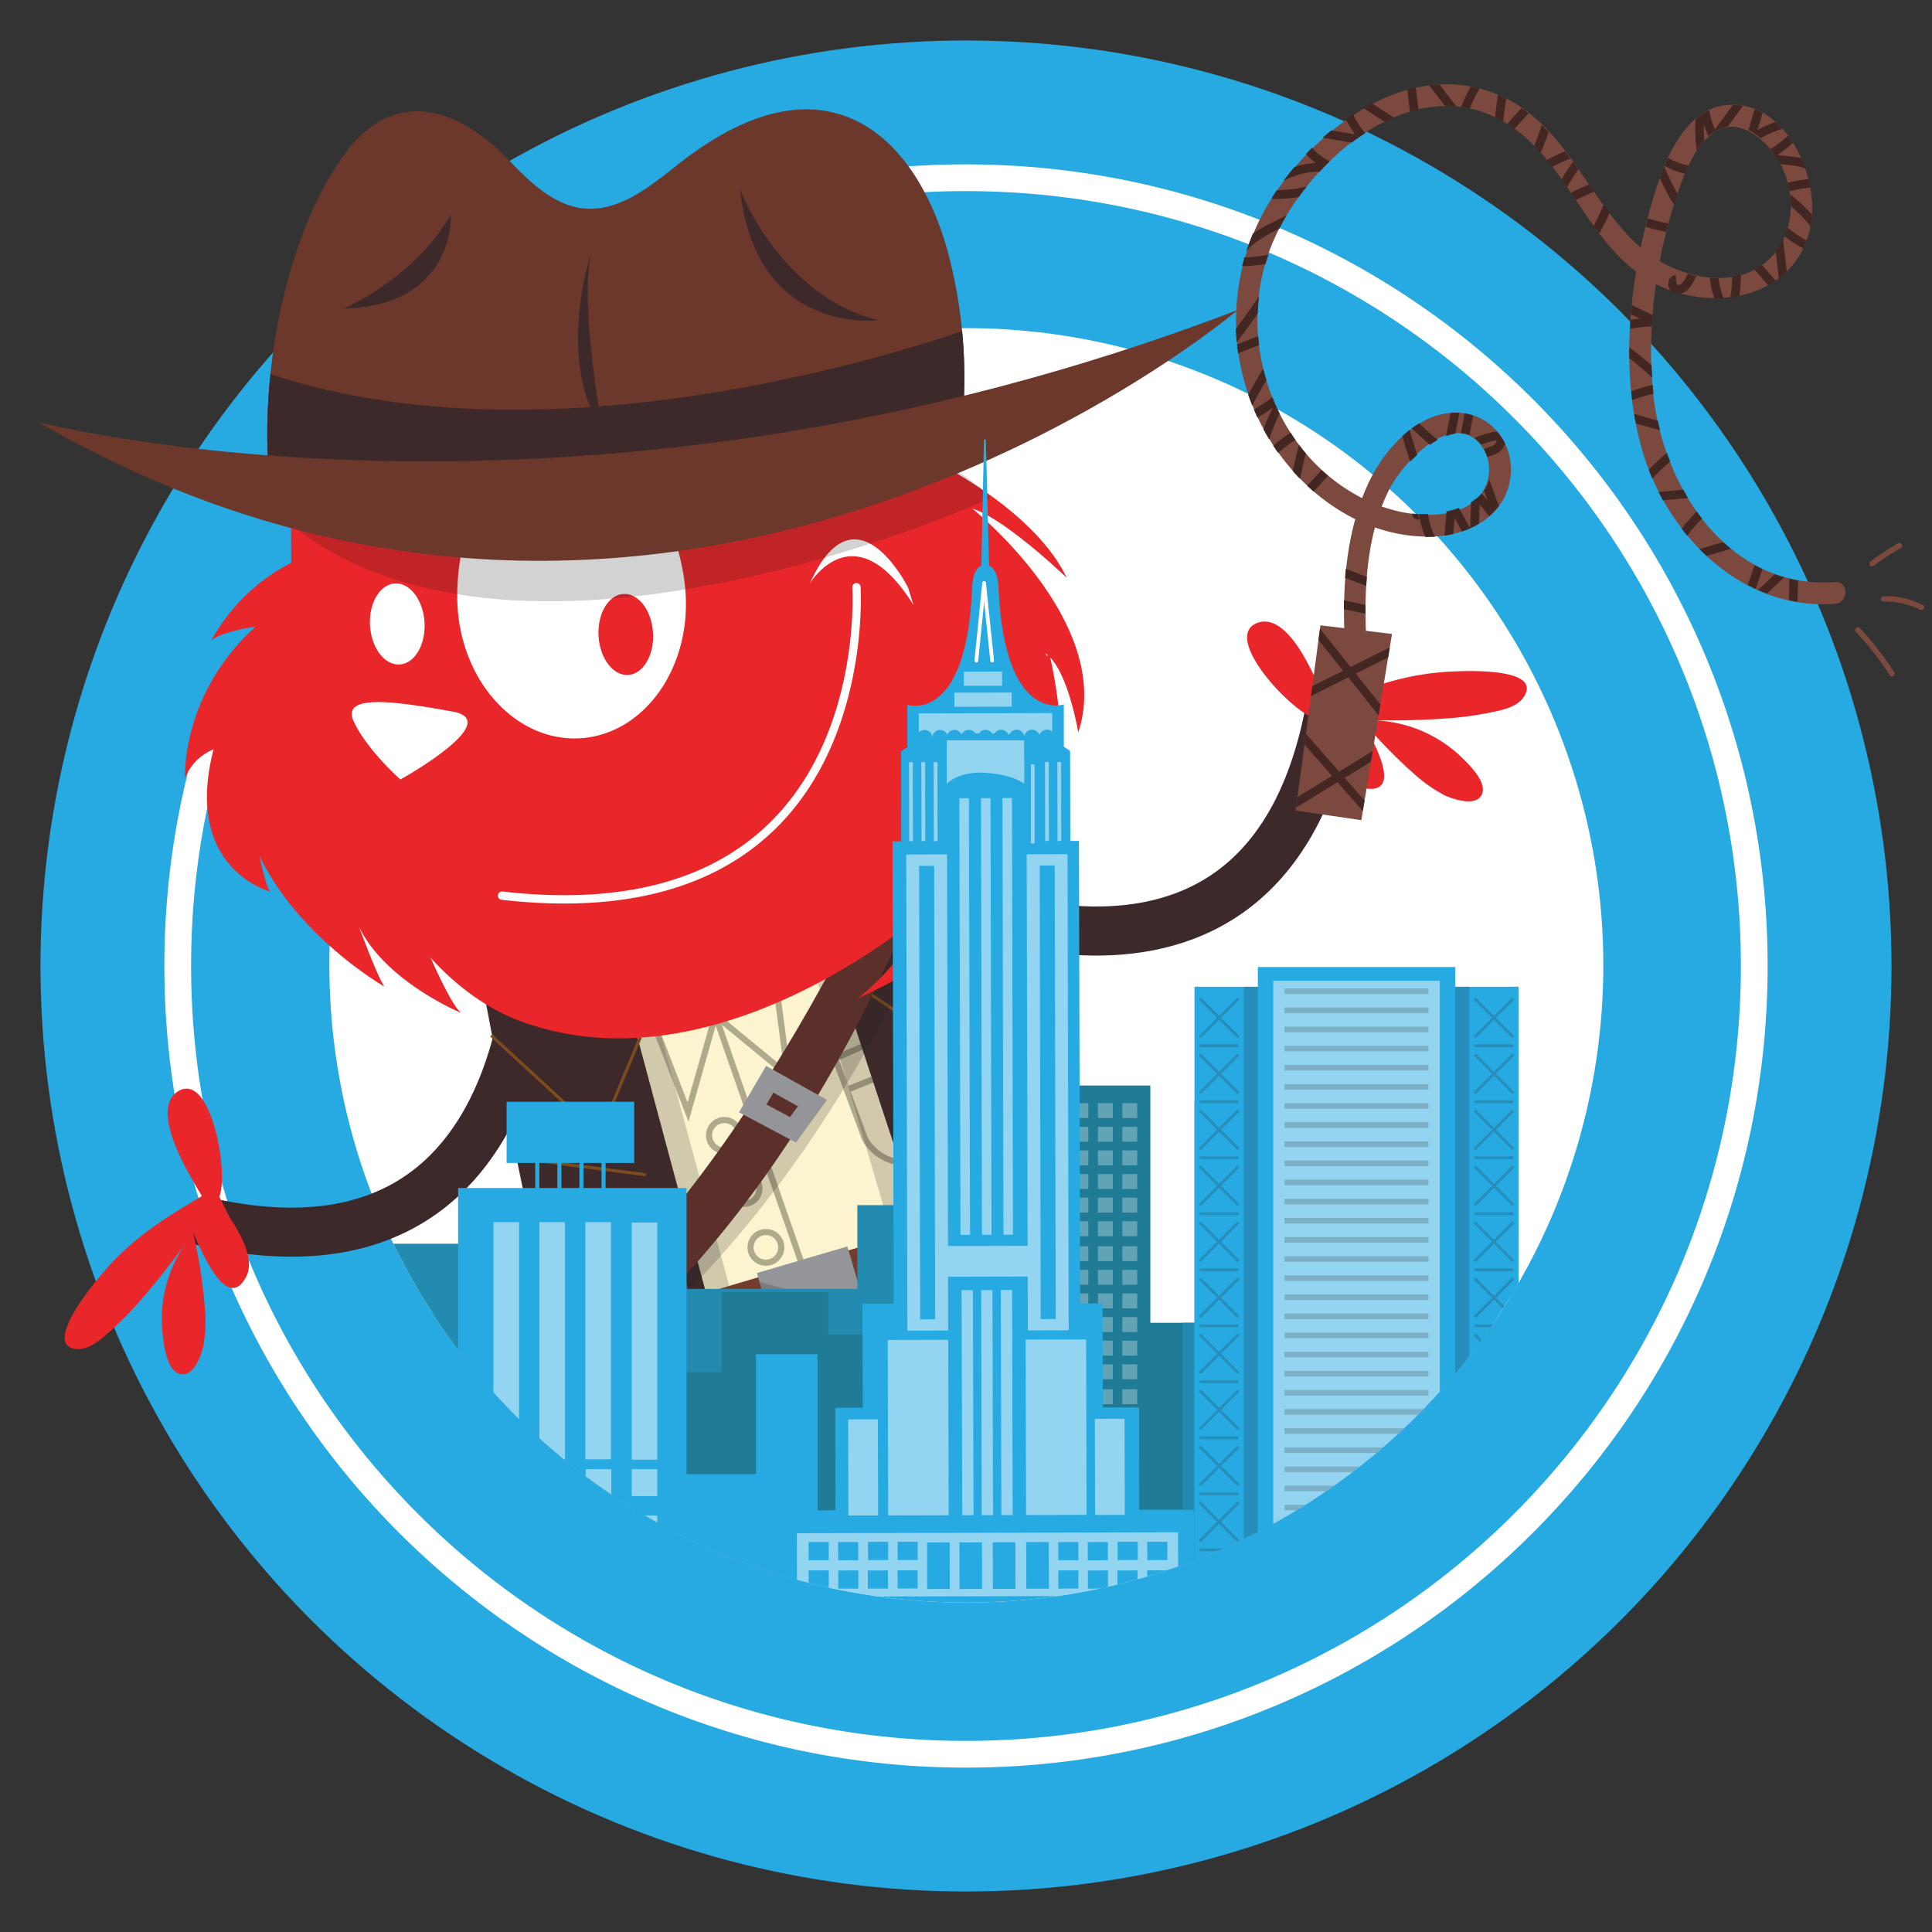 <svg xmlns="http://www.w3.org/2000/svg" xmlns:xlink="http://www.w3.org/1999/xlink" viewBox="0 0 500 500"><rect x="0" y="0" width="500" height="500" fill="#333333" stroke="none"/><defs><style>.cls-1,.cls-13,.cls-14,.cls-16,.cls-21,.cls-23,.cls-30,.cls-31,.cls-32,.cls-4,.cls-6{fill:none;}.cls-2{isolation:isolate;}.cls-3{fill:#27aae1;}.cls-32,.cls-4{stroke:#fff;}.cls-13,.cls-14,.cls-16,.cls-21,.cls-23,.cls-30,.cls-31,.cls-4,.cls-6{stroke-miterlimit:10;}.cls-4{stroke-width:6.92px;}.cls-27,.cls-28,.cls-5{fill:#fff;}.cls-6{stroke:#3d292a;stroke-width:12.7px;}.cls-7{fill:#e92629;}.cls-8{fill:#fbf4cf;}.cls-9{fill:#231f20;}.cls-29,.cls-9{opacity:0.2;}.cls-10,.cls-29,.cls-9{mix-blend-mode:multiply;}.cls-10{fill:#68634e;opacity:0.51;}.cls-11{fill:#723d2e;}.cls-12{fill:#3d292a;}.cls-13,.cls-14{stroke:#7c4c1f;}.cls-13{stroke-width:1.59px;}.cls-14{stroke-width:0.79px;}.cls-15{fill:#5c302a;}.cls-16{stroke:#939598;stroke-width:5.11px;}.cls-17{fill:#6b382b;}.cls-18{fill:#939598;}.cls-19{fill:#7c493f;}.cls-20{clip-path:url(#clip-path);}.cls-21{stroke:#442622;stroke-width:2.13px;}.cls-22{clip-path:url(#clip-path-2);}.cls-23{stroke:#422622;stroke-width:2.25px;}.cls-24{clip-path:url(#clip-path-3);}.cls-25{fill:#238baf;}.cls-26{fill:#207c96;}.cls-27{opacity:0.5;}.cls-28{opacity:0.3;}.cls-30,.cls-31{stroke:#231f20;}.cls-30{stroke-width:1.46px;}.cls-31{stroke-width:0.73px;}.cls-32{stroke-linecap:round;stroke-linejoin:round;stroke-width:0.97px;}</style><clipPath id="clip-path"><polygon class="cls-1" points="335.32 209.78 341.73 161.83 360.25 164.07 352.31 212.25 335.32 209.78"/></clipPath><clipPath id="clip-path-2"><path class="cls-1" d="M353.54,164.63c-.56-12.71.27-26.6,6.11-38.16,3.64-7.21,19.66-22.65,25.08-8.7,4.95,12.76-11.88,16.51-20.85,14.93a44.22,44.22,0,0,1-25.64-15,53.51,53.51,0,0,1-7.33-58.19c10.08-20.25,37.14-42,59.75-27.06,15.61,10.31,20.15,31.07,36.75,40.52,15.8,9,38.77,4.11,41.44-16.06,1.62-12.22-7.17-31-21.85-29.7-12.85,1.17-17.84,18.88-20.5,29-5.21,19.87-7.15,41.92-1.05,61.76,6.65,21.67,26.1,40,49.83,38.28,3.61-.25,2.84-5.83-.76-5.57-27.26,1.93-44-24.62-46.6-48.67a121.79,121.79,0,0,1,6.74-53.27c2-5.4,5.22-14,11.45-15.72,8.31-2.36,15.34,8.53,16.81,15.23,2.05,9.32-1.92,19.32-11.37,22.5-12.45,4.2-24.67-3-32.37-12.4-12.4-15.11-20.6-35.34-43.12-36.49-21.2-1.08-40.82,16.93-50,34.71-9,17.42-8.17,38.55,1.46,55.53,9,16,27.83,29.62,47.07,26.41,8.9-1.48,16.47-7.71,16.37-17.25a14.27,14.27,0,0,0-14.26-14.46c-10.19,0-18.5,9.66-22.56,18.12-6,12.42-6.78,26.93-6.19,40.47.16,3.61,5.74,2.84,5.58-.76Z"/></clipPath><clipPath id="clip-path-3"><ellipse class="cls-1" cx="250.09" cy="249.84" rx="164.85" ry="164.92"/></clipPath></defs><title>Artboard 3</title><g class="cls-2"><g id="Layer_1" data-name="Layer 1"><circle class="cls-3" cx="250" cy="250" r="239.52"/><path class="cls-4" d="M57.67,181.83A203.56,203.56,0,0,0,46,250c0,112.67,91.33,204,204,204s204-91.33,204-204S362.67,46,250,46A203.57,203.57,0,0,0,93.66,118.94"/><ellipse class="cls-5" cx="250.09" cy="249.84" rx="164.85" ry="164.92"/><path class="cls-6" d="M137.79,232.93s6.47,105.65-87.08,82.69"/><path class="cls-7" d="M59.4,315c2.53,3.92,6.82,10.82,4.24,15.56-5,9.17-11.57-7-13.68-11.59a124.42,124.42,0,0,1,3,19,37.08,37.08,0,0,1-.33,10.31c-.54,2.44-2.46,8.12-6,7.31s-4.25-7.73-4.58-10.58a34.3,34.3,0,0,1,6.15-23.43c-3.6,4.91-7.32,9.74-11.32,14.34a89.4,89.4,0,0,1-8.07,8.33c-2.24,2-5.46,5-8.73,4.88-9.25-.47,3.39-15.89,5.36-18.31,7.72-9.49,15.64-14.66,26.08-20.84l.74-.43c-3.08-5.21-13.32-21.44-6.68-26.78,8.86-6.64,13.74,20.8,11.18,26.93Z"/><path class="cls-6" d="M233.56,228.43s94,48.74,110.89-46.09"/><path class="cls-7" d="M343.46,191.31c1.62,4.38,4.56,12,9.91,12.74,10.31,1.53,1.33-13.46-1.06-17.9A125.4,125.4,0,0,0,365.66,200a37.3,37.3,0,0,0,8.45,5.93c2.28,1,8,2.9,9.41-.37s-3.63-8-5.71-10a34.28,34.28,0,0,0-22.43-9.14c6.09.07,12.18,0,18.26-.45a87.48,87.48,0,0,0,11.51-1.46c2.92-.6,7.31-1.33,9.14-4.05,5.18-7.68-14.74-6.83-17.86-6.7-12.22.48-21.11,3.71-32.32,8.35l-.79.33c-2.31-5.59-9.15-23.52-17.4-21.41-10.63,3.09,8.38,23.47,14.82,25.1Z"/><path class="cls-5" d="M250.78,166c-1.32-1.8-24.33-49.86-24.33-49.86L97.61,128.47S75.45,172,76.22,175s17,53.88,17.91,55.5,40.92,16.91,40.92,16.91l81.36-16.92,25.68-33.13Z"/><polygon class="cls-8" points="216.41 230.45 250.94 319.25 177.81 341.21 147.78 255.34 216.41 230.45"/><polygon class="cls-9" points="169.8 263.41 189.84 336.84 180.71 339.47 160.09 265.5 169.8 263.41"/><polygon class="cls-10" points="168.39 260.6 177.95 285.31 184.71 261.43 202.86 276.36 199.81 253 201.38 252.8 204.96 280.14 186.82 265.22 209.91 331.6 208.41 332.13 185.22 265.45 178.19 290.31 166.91 261.18 168.39 260.6"/><path class="cls-10" d="M183,295.48a4.76,4.76,0,1,0,2.81-6.11A4.76,4.76,0,0,0,183,295.48Zm1.49-.55a3.17,3.17,0,1,1,4.07,1.87A3.16,3.16,0,0,1,184.52,294.93Z"/><path class="cls-10" d="M188.11,309.23a4.76,4.76,0,1,0,2.81-6.11A4.76,4.76,0,0,0,188.11,309.23Zm1.49-.55a3.17,3.17,0,1,1,4.07,1.87A3.18,3.18,0,0,1,189.6,308.68Z"/><path class="cls-10" d="M193.75,324.47a4.76,4.76,0,1,0,2.81-6.11A4.76,4.76,0,0,0,193.75,324.47Zm1.49-.55a3.17,3.17,0,1,1,4.07,1.87A3.16,3.16,0,0,1,195.24,323.92Z"/><path class="cls-10" d="M230.64,268.35l-13.5,6L219.6,281l14.52-5.82.59,1.48-14.56,5.83,4.41,11.93a11.78,11.78,0,0,0,4.26,4.23c3.88,2.22,8.61,1.91,14.07-.92l.73,1.41a26.52,26.52,0,0,1-3,1.35,15.34,15.34,0,0,1-10.16.59,13,13,0,0,1-7.31-6l-8-21.56L230,266.9Z"/><polygon class="cls-9" points="240.41 322.1 232.58 325.56 210.52 250.51 218.99 245.67 240.41 322.1"/><polygon class="cls-11" points="241.37 317.11 176.4 336.47 180.26 351.13 246.38 329.27 241.37 317.11"/><path class="cls-12" d="M242.57,217.67s29.79,67.64,40.37,100.26l-40.2,12.95-32.35-98.2Z"/><polygon class="cls-13" points="264.61 288.51 237.33 297.98 245.4 321.47 274.81 310.28 264.61 288.51"/><circle class="cls-14" cx="252.31" cy="297.93" r="2.61"/><polyline class="cls-14" points="247.57 229.14 238.48 266.13 215.71 250.9"/><line class="cls-14" x1="253.72" y1="264.33" x2="234.15" y2="281.3"/><line class="cls-14" x1="257.39" y1="271.79" x2="237.82" y2="288.76"/><path class="cls-14" d="M268.8,297.47c-.27-.12-27.75,10.44-27.75,10.44"/><line class="cls-14" x1="259.68" y1="316.03" x2="254.21" y2="302.68"/><path class="cls-12" d="M125,255.62s13.69,73.26,22.88,106.31l38.76-12.69-26.52-98.87Z"/><polygon class="cls-13" points="145.69 326.86 173.66 319.7 179.89 343.74 149.19 350.64 145.69 326.86"/><circle class="cls-14" cx="161.14" cy="327.92" r="2.61"/><polyline class="cls-14" points="127.12 267.95 155.12 293.77 165.7 268.5"/><line class="cls-14" x1="141.41" y1="300.68" x2="167.1" y2="304.03"/><line class="cls-14" x1="142.47" y1="308.93" x2="168.16" y2="312.28"/><path class="cls-14" d="M147.14,336.64c.15-.25,28.9-6.61,28.9-6.61"/><line class="cls-14" x1="164.98" y1="347.08" x2="162.18" y2="332.94"/><ellipse class="cls-7" cx="161.95" cy="164.19" rx="7.06" ry="10.5" transform="translate(-9.1 9.51) rotate(-3.27)"/><path class="cls-7" d="M109.43,96.46a47,47,0,0,0,11.12-1l-.6.34a47.78,47.78,0,0,1-10.53.65Z"/><path class="cls-9" d="M238.21,216.59s-43.33,94.27-93.72,131.74l2.88,11.58s63.91-38.26,101.42-142.21Z"/><path class="cls-15" d="M232,216.56S193.2,306.78,142.8,344.25l3.74,13.24s58.52-35.87,96-139.82Z"/><polygon class="cls-16" points="210.26 285.48 199.21 279.31 194.8 286.85 205.23 292.39 210.26 285.48"/><path class="cls-7" d="M55.27,193.93c-8,31,14.65,36.8,14.65,36.8-1.19-1.33-2.75-9.24-2.75-9.24,10,21.07,32.32,33.84,32.32,33.84-1.76-2.39-6.58-15.47-6.58-15.47,6.89,14.26,26.52,22.32,26.52,22.32-2.47-1.63-8-14.34-8-14.34,9.21,10.21,18.48,14.84,24.56,16.92.42.15.82.27,1.21.39h0C187.47,281.6,239.27,236,239.27,236a57,57,0,0,1-17.2,22.31C266.45,238.9,267,205.49,267,205.49c1.5,7.76-.82,25.9-.82,25.9,14.29-20.35,6.78-56.16,5.62-61.24,4.92,5.22,7.25,19.39,7.25,19.39,9.44-28.37-27.4-57.91-27.4-57.91,8.53,2.63,24.42,17.9,24.42,17.9-8.79-18.29-35.42-30.74-35.42-30.74,1-2.79,1.89-5.46,2.72-8L237.69,109a34.68,34.68,0,0,1-8.05-5.22c-.14.17-.26.35-.4.52a108.16,108.16,0,0,0-12.71-10.51,63.89,63.89,0,0,0-6.88-2.64c-7.51-2.35-14.69-11.31-17.71-18.5a98.57,98.57,0,0,0-9.78,7.72A54.4,54.4,0,0,0,147,71.58c-.35,1.11-.74,2.18-1.17,3.22a43.81,43.81,0,0,1,10,4.57c-4.25-.28-8.21-.4-12-.44a33.76,33.76,0,0,1-21.71,16.22l-.15.11c.85-.25.73-.08-.28.2-2.58,1.89-5.28,3.67-7.89,5.51-1.89,1.33-3.83,2.68-5.82,4a28,28,0,0,1-7.75,16.68c-7.68,7.87-16,12.45-24.91,14.11l.06,9.87a49.19,49.19,0,0,0-20.71,20.16c2.33-2.28,11.49-3.64,11.49-3.64-19.44,17.59-18.28,39.21-18.28,39.21A13.4,13.4,0,0,1,55.27,193.93Zm215.52-24.21c-.12-.39-.18-.61-.18-.61.2.14.4.34.6.51Zm-160.93-8.64c.33,5.79-2.55,10.66-6.45,10.88s-7.31-4.29-7.65-10.08,2.56-10.66,6.45-10.88S109.53,155.29,109.86,161.08Zm67.56-7.66c1.32,19.69-10.81,36.54-27.1,37.63s-30.55-14-31.88-33.67,10-49,26.26-50.14S176.09,133.74,177.42,153.42ZM209.59,151c11.85-26.28,25.43,1.09,25.43,1.09l1.37,4.47C221,131.92,209.59,151,209.59,151Zm-80.74,80.72a1.08,1.08,0,0,1,1.19-1c30,3.44,53.1-2.39,68.69-17.33,24.26-23.24,21.87-61,21.84-61.41a1.08,1.08,0,0,1,2.15-.16c0,.39,2.5,39.16-22.49,63.11a61.6,61.6,0,0,1-9.62,7.54c-15.4,9.76-35.79,13.26-60.81,10.39A1.08,1.08,0,0,1,128.85,231.71ZM117.1,184.14c13.79,2.46-13.47,17.59-13.47,17.59s-8.54-7.49-12.08-15S103.31,181.68,117.1,184.14Z"/><path class="cls-9" d="M256.3,129s-120.62,55.07-181,6.77l169.22-15.67S253.35,124.87,256.3,129Z"/><path class="cls-17" d="M70,118.3c-1.77-.62-.49,3.48-.61,1.6C67.87,95,74,61,88.9,40.26c12.86-17.89,29.39-12.71,42.61,1,4.28,4.43,8.75,9,14.43,11.36,11.13,4.7,20.95-3.26,29.23-9.84,11.6-9.2,26.24-17.15,40.61-13.62,16.29,4,25.72,21.13,29.87,37.38a126.59,126.59,0,0,1,3.77,37.59S149.86,146.33,70,118.3Z"/><path class="cls-12" d="M227.18,82.86S195.61,87,191.52,49C191.52,49,201.75,76.37,227.18,82.86Z"/><path class="cls-12" d="M116.7,55.59s1.23,23.6-27.81,24.29C88.89,79.88,106.84,72.37,116.7,55.59Z"/><path class="cls-12" d="M69.32,118.37c0,.51,0,1,.07,1.53C69.49,121.44,68.65,119,69.32,118.37Z"/><path class="cls-12" d="M249,85.75a124.89,124.89,0,0,1,.43,18.35S149.86,146.33,70,118.3a.62.62,0,0,0-.68.07A143,143,0,0,1,70,96.81C137.72,119.32,222.44,94.67,249,85.75Z"/><path class="cls-17" d="M320.36,80.2s-146,124.27-310.53,29C9.83,109.19,149.26,145.84,320.36,80.2Z"/><path class="cls-12" d="M152.91,65.7s-9.17,27.49,3,45.7C156,111.4,150,79.65,152.91,65.7Z"/><rect class="cls-18" x="197.81" y="325.64" width="24.42" height="17.03" transform="translate(505.77 595.5) rotate(163.61)"/><path class="cls-9" d="M216.51,336.69c2.38.52,4.88,1.06,7.44,1.58l.18.62-23.43,6.89-4.13-14.07C203.12,333.63,209.79,335.23,216.51,336.69Z"/><polygon class="cls-19" points="335.32 209.78 341.73 161.83 360.25 164.07 352.31 212.25 335.32 209.78"/><g class="cls-20"><polyline class="cls-21" points="338.26 160.19 360.15 187.67 365.02 166.06 330.71 183.23 358.85 215.3 364.5 189.95 328.09 212.25"/></g><path class="cls-19" d="M353.56,165c-.57-12.84.1-27,6.14-38.64,3.58-6.92,17.09-21.32,24.23-10.19a10.57,10.57,0,0,1,.2,10.35c-2.91,5.56-10,6.93-15.72,6.69-10.85-.45-21.12-6-28.51-13.72-14.8-15.53-18.79-39.73-9.47-59.07,9.58-19.87,35.09-41.74,57.94-29.37,16.59,9,21.27,30.09,36.8,40.5S465.91,78.28,468.8,57c1.69-12.38-7.23-31.49-22.17-29.79-12.21,1.4-17.2,18.05-19.86,27.88-5.18,19.12-7.31,40.45-2.24,59.74,5.94,22.62,25.46,43.26,50.37,41.44,3.59-.26,3.62-5.89,0-5.63-27.28,2-44.38-24.11-47-48.39-1.8-16.78.55-34.78,5.8-50.85,1.93-5.89,4.58-13.44,9.93-17.16,6.18-4.3,13.41,1.9,16.56,7.17,4.44,7.43,4.64,18-1.35,24.66-9.06,10.07-25.45,5.78-34.37-2.11C410.3,51.4,405.18,30.78,386,23.84c-21.77-7.86-43.68,8.41-55.57,25.54a58.84,58.84,0,0,0-5.8,56.74c7.65,17.92,25.17,33,45.48,32.76,9.7-.14,19.73-5.16,20.83-15.7.86-8.19-4.64-15.73-13.07-16.35-10.43-.78-19.4,9.15-23.5,17.75-5.94,12.45-7,26.84-6.39,40.43.16,3.61,5.79,3.63,5.63,0Z"/><path class="cls-19" d="M480.29,163.53A71.7,71.7,0,0,1,489,174.69c.48.76,1.7.06,1.21-.71a74.12,74.12,0,0,0-8.9-11.45c-.63-.66-1.62.34-1,1Z"/><path class="cls-19" d="M487.52,155.68a20,20,0,0,1,9.37,2.11c.81.4,1.53-.81.72-1.22a21.42,21.42,0,0,0-10.09-2.29.7.7,0,0,0,0,1.4Z"/><path class="cls-19" d="M484.82,146.47a77.76,77.76,0,0,1,7.12-4.66.7.7,0,0,0-.71-1.21,75.72,75.72,0,0,0-7.12,4.66c-.72.53,0,1.75.71,1.21Z"/><g class="cls-22"><path class="cls-23" d="M464,160.16l.32-14.74-12.86,12.17,6.91-20.53a174.13,174.13,0,0,1-27,8.24,43,43,0,0,1,16.9-18.63l-26.71,2.51A72.87,72.87,0,0,1,439,112.83L414.66,106a47.29,47.29,0,0,1,16.72-5.94,65.43,65.43,0,0,0-18.18-14,50.56,50.56,0,0,1,15.55-2.74L416.16,77.2"/><path class="cls-23" d="M421,55.68a48.58,48.58,0,0,0,19.7,4.06C434.39,54.77,431,47,428,39.53a18.56,18.56,0,0,0,13.32,4.76,42.59,42.59,0,0,1-.56-19.95,25.92,25.92,0,0,0,2.81,11.33l10.08-13.6c.73-1,2.13-2.07,3-1.2.56.55.38,1.47.16,2.22L453,35.93a42.15,42.15,0,0,1,14.67-5.43,25.19,25.19,0,0,1-10.26,9.79c2.44,1.33,5.41,1.11,8.14,1.65s5.71,2.47,5.55,5.26a42.73,42.73,0,0,0-11,2c5.67,4.38,11.76,9.42,13,16.49a31.16,31.16,0,0,1-13.24-7.76l2.24,19.41L451,64.47c-3.13,4.88.23,12.87-4.45,16.3a22.9,22.9,0,0,1-2.9-14.37,10.38,10.38,0,0,0-5.85,4.94A12,12,0,0,1,436.21,74a2.31,2.31,0,0,1-2.77.64c-.88-.54-.71-2.24.32-2.32"/><path class="cls-23" d="M409.94,64.62a58.35,58.35,0,0,0,8.58-18.54,114.59,114.59,0,0,0-16.88,7.59,60.76,60.76,0,0,1,10-15.66A56.7,56.7,0,0,0,393.8,46.8a66.75,66.75,0,0,0,8.69-25.17A77.21,77.21,0,0,0,387,38l1.82-13.73c.32-2.41-.11-5.82-2.55-5.94-1.45-.07-2.57,1.24-3.36,2.46a38.66,38.66,0,0,0-4.71,10.26L364,12.64l2.89,23.14L347.13,22.9a24,24,0,0,0,6.36,13.51l-17.82-3.06A15,15,0,0,0,347.09,43.9a21.79,21.79,0,0,0-21,6.14,32.51,32.51,0,0,0,17.7-2.57c-3.64,10.15-20.5,10.09-24.06,20.28a39.41,39.41,0,0,0,14.82-2.46,273.12,273.12,0,0,1-18.89,27.16,91.69,91.69,0,0,1,19.43-7,131.77,131.77,0,0,0-14.29,23.66,41.6,41.6,0,0,0,13-8.84,51.23,51.23,0,0,0-8.14,20.22,50.83,50.83,0,0,1,13-10A131.53,131.53,0,0,0,334,132.08l10.72-11.71"/><path class="cls-23" d="M367.07,122a115.81,115.81,0,0,1-4.59-15.71,98.06,98.06,0,0,0,9.26,8.74,2.65,2.65,0,0,0,1.64.79c1.17,0,1.69-1.46,1.92-2.61l1.4-7.15a5,5,0,0,1,1-2.57,1.74,1.74,0,0,1,2.48-.19,2.55,2.55,0,0,1,.26,2.09q-.9,5.4-2,10.76a28.19,28.19,0,0,1,7.73-3.12,2.37,2.37,0,0,1,1.74,0c1.3.76.16,2.84-1.23,3.42s-3.2.83-3.77,2.23a4,4,0,0,0,.31,2.81l5.17,14q-3.18-4-6.48-7.88l-.44,13.26-5.8-10.53L374.73,141a2.1,2.1,0,0,1-.4,1.26c-.78.84-2.15-.08-2.81-1a17.59,17.59,0,0,1-2.91-7.12c-.14-.87-.38-2-1.24-2.17s-1.12,1.64-.3,1.3"/><path class="cls-23" d="M339.4,145l20.42,7.83"/><path class="cls-23" d="M342,155.27l3.61.77,13.44,2.87"/></g><g class="cls-24"><polygon class="cls-25" points="173.14 333.58 221.88 333.58 221.88 311.89 265.41 311.89 265.41 396.68 163.47 396.68 173.14 333.58"/><polygon class="cls-26" points="297.71 342.33 297.71 280.94 269.33 280.94 269.33 345.31 214.32 345.31 214.32 334.43 186.8 334.43 186.8 355.13 166.79 355.13 166.79 344.5 90.87 337.83 90.87 410.16 419.95 406.39 419.95 342.33 297.71 342.33"/><rect class="cls-25" x="306.04" y="342.33" width="4.86" height="48.38"/><rect class="cls-27" x="393.27" y="347.49" width="3.49" height="61.37"/><rect class="cls-27" x="399.54" y="347.49" width="3.49" height="61.37"/><rect class="cls-27" x="405.8" y="347.49" width="3.49" height="61.37"/><rect class="cls-27" x="412.12" y="347.59" width="3.49" height="61.37"/><rect class="cls-28" x="284.15" y="316.07" width="3.85" height="3.85"/><rect class="cls-28" x="284.15" y="309.96" width="3.85" height="3.85"/><rect class="cls-28" x="284.15" y="303.85" width="3.85" height="3.85"/><rect class="cls-28" x="284.15" y="297.73" width="3.85" height="3.85"/><rect class="cls-28" x="284.15" y="291.62" width="3.85" height="3.85"/><rect class="cls-28" x="284.15" y="285.51" width="3.85" height="3.85"/><rect class="cls-28" x="290.46" y="316.07" width="3.85" height="3.85"/><rect class="cls-28" x="290.46" y="309.96" width="3.85" height="3.85"/><rect class="cls-28" x="290.46" y="303.85" width="3.85" height="3.85"/><rect class="cls-28" x="290.46" y="297.73" width="3.85" height="3.85"/><rect class="cls-28" x="290.46" y="291.62" width="3.85" height="3.85"/><rect class="cls-28" x="290.46" y="285.51" width="3.85" height="3.85"/><rect class="cls-28" x="271.49" y="316.07" width="3.85" height="3.85"/><rect class="cls-28" x="271.49" y="309.96" width="3.85" height="3.85"/><rect class="cls-28" x="271.49" y="303.85" width="3.85" height="3.85"/><rect class="cls-28" x="271.49" y="297.73" width="3.85" height="3.85"/><rect class="cls-28" x="271.49" y="291.62" width="3.85" height="3.85"/><rect class="cls-28" x="271.49" y="285.51" width="3.85" height="3.85"/><rect class="cls-28" x="277.8" y="316.07" width="3.85" height="3.85"/><rect class="cls-28" x="277.8" y="309.96" width="3.85" height="3.85"/><rect class="cls-28" x="277.8" y="303.85" width="3.85" height="3.85"/><rect class="cls-28" x="277.8" y="297.73" width="3.85" height="3.85"/><rect class="cls-28" x="277.8" y="291.62" width="3.85" height="3.85"/><rect class="cls-28" x="277.8" y="285.51" width="3.85" height="3.85"/><rect class="cls-28" x="284.15" y="353.09" width="3.85" height="3.85"/><rect class="cls-28" x="284.15" y="346.98" width="3.85" height="3.85"/><rect class="cls-28" x="284.15" y="340.87" width="3.85" height="3.85"/><rect class="cls-28" x="284.15" y="334.75" width="3.85" height="3.85"/><rect class="cls-28" x="284.15" y="328.64" width="3.85" height="3.85"/><rect class="cls-28" x="284.15" y="322.53" width="3.85" height="3.85"/><rect class="cls-28" x="290.46" y="353.09" width="3.85" height="3.85"/><rect class="cls-28" x="290.46" y="346.98" width="3.85" height="3.85"/><rect class="cls-28" x="290.46" y="340.87" width="3.85" height="3.85"/><rect class="cls-28" x="290.46" y="334.75" width="3.85" height="3.85"/><rect class="cls-28" x="290.46" y="328.64" width="3.85" height="3.85"/><rect class="cls-28" x="290.46" y="322.53" width="3.85" height="3.85"/><rect class="cls-28" x="284.15" y="390.11" width="3.85" height="3.85"/><rect class="cls-28" x="284.15" y="384" width="3.85" height="3.85"/><rect class="cls-28" x="284.15" y="377.89" width="3.85" height="3.85"/><rect class="cls-28" x="284.15" y="371.77" width="3.85" height="3.85"/><rect class="cls-28" x="284.15" y="365.66" width="3.85" height="3.85"/><rect class="cls-28" x="284.15" y="359.55" width="3.85" height="3.85"/><rect class="cls-28" x="290.46" y="390.11" width="3.85" height="3.85"/><rect class="cls-28" x="290.46" y="384" width="3.85" height="3.85"/><rect class="cls-28" x="290.46" y="377.89" width="3.85" height="3.85"/><rect class="cls-28" x="290.46" y="371.77" width="3.85" height="3.85"/><rect class="cls-28" x="290.46" y="365.66" width="3.85" height="3.85"/><rect class="cls-28" x="290.46" y="359.55" width="3.85" height="3.85"/><rect class="cls-28" x="271.49" y="353.09" width="3.85" height="3.85"/><rect class="cls-28" x="271.49" y="346.98" width="3.85" height="3.85"/><rect class="cls-28" x="271.49" y="340.87" width="3.85" height="3.85"/><rect class="cls-28" x="271.49" y="334.75" width="3.85" height="3.85"/><rect class="cls-28" x="271.49" y="328.64" width="3.85" height="3.85"/><rect class="cls-28" x="271.49" y="322.53" width="3.85" height="3.85"/><rect class="cls-28" x="277.8" y="353.09" width="3.85" height="3.85"/><rect class="cls-28" x="277.8" y="346.98" width="3.85" height="3.85"/><rect class="cls-28" x="277.8" y="340.87" width="3.85" height="3.85"/><rect class="cls-28" x="277.8" y="334.75" width="3.85" height="3.85"/><rect class="cls-28" x="277.8" y="328.64" width="3.85" height="3.85"/><rect class="cls-28" x="277.8" y="322.53" width="3.85" height="3.85"/><polyline class="cls-25" points="96.48 406.37 97.17 321.88 145.29 321.88 145.29 406.64 105.2 406.37"/><polygon class="cls-3" points="211.6 350.48 195.67 350.48 195.67 381.5 177.68 381.5 177.68 307.45 118.56 307.45 118.56 403.8 79.36 403.8 79.36 417.08 211.6 417.08 211.6 350.48"/><polygon class="cls-3" points="370.45 371.8 399.19 371.8 399.19 405.13 438.44 405.13 438.44 417.08 370.45 417.08 370.45 371.8"/><path class="cls-27" d="M87,408.77a2.15,2.15,0,0,0-4.29,0l0,4.87,4.29,0Z"/><path class="cls-27" d="M96.09,408.77a2.15,2.15,0,1,0-4.29,0l0,4.87,4.29,0Z"/><path class="cls-27" d="M105.18,408.77a2.15,2.15,0,1,0-4.29,0l0,4.87,4.29,0Z"/><path class="cls-27" d="M114.26,408.77a2.15,2.15,0,1,0-4.29,0l0,4.87,4.29,0Z"/><path class="cls-27" d="M123.35,408.77a2.15,2.15,0,1,0-4.29,0l0,4.87,4.29,0Z"/><path class="cls-27" d="M181,408.77a2.15,2.15,0,1,0-4.29,0l0,4.87,4.29,0Z"/><path class="cls-27" d="M190,408.77a2.15,2.15,0,1,0-4.29,0l0,4.87,4.29,0Z"/><path class="cls-27" d="M199.12,408.77a2.15,2.15,0,1,0-4.29,0l0,4.87,4.29,0Z"/><rect class="cls-3" x="309.13" y="285.11" width="1.78" height="131.97"/><rect class="cls-3" x="309.13" y="255.38" width="83.87" height="161.7"/><rect class="cls-3" x="390.75" y="255.37" width="2.25" height="161.71"/><rect class="cls-9" x="321.88" y="255.38" width="3.69" height="161.7"/><rect class="cls-3" x="325.53" y="250.27" width="51.07" height="166.81"/><rect class="cls-9" x="376.6" y="255.38" width="3.69" height="161.7"/><rect class="cls-27" x="329.51" y="253.81" width="43.11" height="159.53"/><g class="cls-29"><line class="cls-30" x1="332.43" y1="256.53" x2="369.69" y2="256.53"/><line class="cls-30" x1="332.43" y1="261.48" x2="369.69" y2="261.48"/><line class="cls-30" x1="332.43" y1="266.43" x2="369.69" y2="266.43"/><line class="cls-30" x1="332.43" y1="271.38" x2="369.69" y2="271.38"/><line class="cls-30" x1="332.43" y1="276.33" x2="369.69" y2="276.33"/><line class="cls-30" x1="332.43" y1="281.27" x2="369.69" y2="281.27"/><line class="cls-30" x1="332.43" y1="286.22" x2="369.69" y2="286.22"/><line class="cls-30" x1="332.43" y1="291.17" x2="369.69" y2="291.17"/><line class="cls-30" x1="332.43" y1="296.12" x2="369.69" y2="296.12"/><line class="cls-30" x1="332.43" y1="301.07" x2="369.69" y2="301.07"/><line class="cls-30" x1="332.43" y1="306.02" x2="369.69" y2="306.02"/><line class="cls-30" x1="332.43" y1="310.97" x2="369.69" y2="310.97"/><line class="cls-30" x1="332.43" y1="315.92" x2="369.69" y2="315.92"/><line class="cls-30" x1="332.43" y1="320.87" x2="369.69" y2="320.87"/><line class="cls-30" x1="332.43" y1="325.82" x2="369.69" y2="325.82"/><line class="cls-30" x1="332.43" y1="330.76" x2="369.69" y2="330.76"/><line class="cls-30" x1="332.43" y1="335.71" x2="369.69" y2="335.71"/><line class="cls-30" x1="332.43" y1="340.66" x2="369.69" y2="340.66"/><line class="cls-30" x1="332.43" y1="345.61" x2="369.69" y2="345.61"/><line class="cls-30" x1="332.43" y1="350.56" x2="369.69" y2="350.56"/><line class="cls-30" x1="332.43" y1="355.51" x2="369.69" y2="355.51"/><line class="cls-30" x1="332.43" y1="360.46" x2="369.69" y2="360.46"/><line class="cls-30" x1="332.43" y1="365.41" x2="369.69" y2="365.41"/><line class="cls-30" x1="332.43" y1="370.36" x2="369.69" y2="370.36"/><line class="cls-30" x1="332.43" y1="375.31" x2="369.69" y2="375.31"/><line class="cls-30" x1="332.43" y1="380.26" x2="369.69" y2="380.26"/><line class="cls-30" x1="332.43" y1="385.2" x2="369.69" y2="385.2"/><line class="cls-30" x1="332.43" y1="390.15" x2="369.69" y2="390.15"/><line class="cls-30" x1="332.43" y1="395.1" x2="369.69" y2="395.1"/><line class="cls-30" x1="332.43" y1="400.05" x2="369.69" y2="400.05"/><line class="cls-30" x1="332.43" y1="405" x2="369.69" y2="405"/><line class="cls-30" x1="332.43" y1="409.95" x2="369.69" y2="409.95"/></g><g class="cls-29"><line class="cls-31" x1="310.49" y1="258.39" x2="320.51" y2="268.41"/><line class="cls-31" x1="320.51" y1="258.39" x2="310.49" y2="268.41"/><line class="cls-31" x1="310.49" y1="272.88" x2="320.51" y2="282.9"/><line class="cls-31" x1="320.51" y1="272.88" x2="310.49" y2="282.9"/><line class="cls-31" x1="310.49" y1="287.37" x2="320.51" y2="297.4"/><line class="cls-31" x1="320.51" y1="287.37" x2="310.49" y2="297.4"/><line class="cls-31" x1="310.49" y1="301.87" x2="320.51" y2="311.89"/><line class="cls-31" x1="320.51" y1="301.87" x2="310.49" y2="311.89"/><line class="cls-31" x1="310.49" y1="316.36" x2="320.51" y2="326.39"/><line class="cls-31" x1="320.51" y1="316.36" x2="310.49" y2="326.39"/><line class="cls-31" x1="310.49" y1="330.86" x2="320.51" y2="340.88"/><line class="cls-31" x1="320.51" y1="330.86" x2="310.49" y2="340.88"/><line class="cls-31" x1="310.49" y1="345.35" x2="320.51" y2="355.37"/><line class="cls-31" x1="320.51" y1="345.35" x2="310.49" y2="355.37"/><line class="cls-31" x1="310.49" y1="359.84" x2="320.51" y2="369.87"/><line class="cls-31" x1="320.51" y1="359.84" x2="310.49" y2="369.87"/><line class="cls-31" x1="310.49" y1="388.83" x2="320.51" y2="398.85"/><line class="cls-31" x1="320.51" y1="388.83" x2="310.49" y2="398.85"/><line class="cls-31" x1="310.49" y1="403.33" x2="320.51" y2="413.35"/><line class="cls-31" x1="320.51" y1="403.33" x2="310.49" y2="413.35"/><line class="cls-31" x1="310.49" y1="374.34" x2="320.51" y2="384.36"/><line class="cls-31" x1="320.51" y1="374.34" x2="310.49" y2="384.36"/><line class="cls-31" x1="310.49" y1="270.65" x2="320.51" y2="270.65"/><line class="cls-31" x1="310.49" y1="285.14" x2="320.51" y2="285.14"/><line class="cls-31" x1="310.49" y1="299.63" x2="320.51" y2="299.63"/><line class="cls-31" x1="310.49" y1="314.13" x2="320.51" y2="314.13"/><line class="cls-31" x1="310.49" y1="328.62" x2="320.51" y2="328.62"/><line class="cls-31" x1="310.49" y1="343.11" x2="320.51" y2="343.11"/><line class="cls-31" x1="310.49" y1="357.61" x2="320.51" y2="357.61"/><line class="cls-31" x1="310.49" y1="372.1" x2="320.51" y2="372.1"/><line class="cls-31" x1="310.49" y1="386.6" x2="320.51" y2="386.6"/><line class="cls-31" x1="310.49" y1="401.09" x2="320.51" y2="401.09"/></g><g class="cls-29"><line class="cls-31" x1="381.63" y1="258.39" x2="391.65" y2="268.41"/><line class="cls-31" x1="391.65" y1="258.39" x2="381.63" y2="268.41"/><line class="cls-31" x1="381.63" y1="272.88" x2="391.65" y2="282.9"/><line class="cls-31" x1="391.65" y1="272.88" x2="381.63" y2="282.9"/><line class="cls-31" x1="381.63" y1="287.37" x2="391.65" y2="297.4"/><line class="cls-31" x1="391.65" y1="287.37" x2="381.63" y2="297.4"/><line class="cls-31" x1="381.63" y1="301.87" x2="391.65" y2="311.89"/><line class="cls-31" x1="391.65" y1="301.87" x2="381.63" y2="311.89"/><line class="cls-31" x1="381.63" y1="316.36" x2="391.65" y2="326.39"/><line class="cls-31" x1="391.65" y1="316.36" x2="381.63" y2="326.39"/><line class="cls-31" x1="381.63" y1="330.86" x2="391.65" y2="340.88"/><line class="cls-31" x1="391.65" y1="330.86" x2="381.63" y2="340.88"/><line class="cls-31" x1="381.63" y1="345.35" x2="391.65" y2="355.37"/><line class="cls-31" x1="391.65" y1="345.35" x2="381.63" y2="355.37"/><line class="cls-31" x1="381.63" y1="359.84" x2="391.65" y2="369.87"/><line class="cls-31" x1="391.65" y1="359.84" x2="381.63" y2="369.87"/><line class="cls-31" x1="381.63" y1="388.83" x2="391.65" y2="398.85"/><line class="cls-31" x1="391.65" y1="388.83" x2="381.63" y2="398.85"/><line class="cls-31" x1="381.63" y1="413.35" x2="391.65" y2="403.33"/><line class="cls-31" x1="381.63" y1="403.33" x2="391.65" y2="413.35"/><line class="cls-31" x1="381.63" y1="374.34" x2="391.65" y2="384.36"/><line class="cls-31" x1="391.65" y1="374.34" x2="381.63" y2="384.36"/><line class="cls-31" x1="381.63" y1="270.65" x2="391.65" y2="270.65"/><line class="cls-31" x1="381.63" y1="285.14" x2="391.65" y2="285.14"/><line class="cls-31" x1="381.63" y1="299.63" x2="391.65" y2="299.63"/><line class="cls-31" x1="381.63" y1="314.13" x2="391.65" y2="314.13"/><line class="cls-31" x1="381.63" y1="328.62" x2="391.65" y2="328.62"/><line class="cls-31" x1="381.63" y1="343.11" x2="391.65" y2="343.11"/><line class="cls-31" x1="381.63" y1="357.61" x2="391.65" y2="357.61"/><line class="cls-31" x1="381.63" y1="372.1" x2="391.65" y2="372.1"/><line class="cls-31" x1="381.63" y1="386.6" x2="391.65" y2="386.6"/><line class="cls-31" x1="381.63" y1="401.09" x2="391.65" y2="401.09"/></g><path class="cls-3" d="M294.84,390.74l-.06-26.5-9.37,0-.07-26.91-5.81,0-.29-119.7H277l-.06-23.29-1.62-1.1,0-10.94s-15.18,5.19-16.88-29.53c0,0,.15-5.31-2.47-6.39l-.83-32.66h-.49l-.67,32.67c-2.61,1.09-2.43,6.4-2.43,6.4-1.54,34.73-16.74,29.61-16.74,29.61l0,10.94-1.61,1.1.05,23.29H231l.29,119.69-8.08,0,.07,26.91-7.11,0,.06,26.5L202,391l.07,26.12,107.07-.26-.07-26.12Z"/><rect class="cls-27" x="206.24" y="396.68" width="98.64" height="16.44" transform="translate(-0.98 0.62) rotate(-0.14)"/><rect class="cls-3" x="248.33" y="399.15" width="5.84" height="12.06" transform="translate(-0.94 0.59) rotate(-0.13)"/><rect class="cls-3" x="239.97" y="399.15" width="5.84" height="12.06" transform="translate(-0.94 0.57) rotate(-0.13)"/><rect class="cls-3" x="256.96" y="399.13" width="5.84" height="12.06" transform="translate(-1.01 0.65) rotate(-0.14)"/><rect class="cls-3" x="265.59" y="399.1" width="5.84" height="12.06" transform="translate(-0.91 0.6) rotate(-0.13)"/><rect class="cls-3" x="273.84" y="399.09" width="5.2" height="4.71" transform="translate(-0.88 0.61) rotate(-0.13)"/><rect class="cls-3" x="281.53" y="399.07" width="5.2" height="4.71" transform="translate(-0.93 0.66) rotate(-0.13)"/><rect class="cls-3" x="289.22" y="399.05" width="5.2" height="4.71" transform="translate(-0.88 0.64) rotate(-0.13)"/><rect class="cls-3" x="296.91" y="399.03" width="5.2" height="4.71" transform="translate(-0.98 0.73) rotate(-0.14)"/><rect class="cls-3" x="273.86" y="406.43" width="5.2" height="4.71" transform="translate(-0.97 0.66) rotate(-0.14)"/><rect class="cls-3" x="281.55" y="406.42" width="5.2" height="4.71" transform="translate(-0.93 0.65) rotate(-0.13)"/><rect class="cls-3" x="289.24" y="406.4" width="5.2" height="4.71" transform="translate(-1.1 0.79) rotate(-0.15)"/><rect class="cls-3" x="296.93" y="406.38" width="5.2" height="4.71" transform="translate(-1.17 0.86) rotate(-0.16)"/><rect class="cls-3" x="209.24" y="399.09" width="5.21" height="4.71" transform="translate(-0.88 0.47) rotate(-0.13)"/><rect class="cls-3" x="216.93" y="399.07" width="5.2" height="4.71" transform="translate(-0.93 0.51) rotate(-0.13)"/><rect class="cls-3" x="224.62" y="399.05" width="5.2" height="4.71" transform="translate(-0.88 0.5) rotate(-0.13)"/><rect class="cls-3" x="232.3" y="399.03" width="5.2" height="4.71" transform="translate(-0.98 0.57) rotate(-0.14)"/><rect class="cls-3" x="209.26" y="406.43" width="5.2" height="4.71" transform="translate(-0.97 0.5) rotate(-0.14)"/><rect class="cls-3" x="216.94" y="406.42" width="5.2" height="4.71" transform="translate(-0.93 0.5) rotate(-0.13)"/><rect class="cls-3" x="224.63" y="406.4" width="5.2" height="4.71" transform="translate(-1.1 0.62) rotate(-0.15)"/><rect class="cls-3" x="232.32" y="406.38" width="5.2" height="4.71" transform="translate(-1.17 0.67) rotate(-0.16)"/><rect class="cls-27" x="219.54" y="367.32" width="7.69" height="24.88" transform="translate(-0.93 0.55) rotate(-0.14)"/><rect class="cls-27" x="283.39" y="367.17" width="7.69" height="24.88" transform="translate(-0.94 0.71) rotate(-0.14)"/><polygon class="cls-27" points="266.01 344.31 276.57 344.28 276.27 221.05 265.71 221.08 265.95 322.42 245.34 322.47 245.09 221.13 234.53 221.15 234.83 344.38 245.39 344.36 245.35 330.42 265.97 330.37 266.01 344.31"/><rect class="cls-3" x="238.01" y="224.07" width="3.89" height="117.37" transform="translate(-0.65 0.55) rotate(-0.13)"/><rect class="cls-3" x="269.19" y="224" width="3.89" height="117.37" transform="translate(-0.63 0.61) rotate(-0.13)"/><rect class="cls-27" x="229.8" y="346.77" width="15.65" height="45.4" transform="translate(-0.9 0.58) rotate(-0.14)"/><rect class="cls-27" x="265.46" y="346.68" width="15.65" height="45.4" transform="translate(-0.87 0.65) rotate(-0.14)"/><rect class="cls-27" x="248.95" y="333.89" width="2.92" height="58.25" transform="translate(-1.02 0.7) rotate(-0.16)"/><rect class="cls-27" x="254" y="333.88" width="2.92" height="58.25" transform="translate(-0.95 0.67) rotate(-0.15)"/><rect class="cls-27" x="259.05" y="333.87" width="2.92" height="58.25" transform="translate(-0.92 0.66) rotate(-0.15)"/><rect class="cls-27" x="248.42" y="206.58" width="2.47" height="113.01" transform="translate(-0.68 0.65) rotate(-0.15)"/><rect class="cls-27" x="253.99" y="206.57" width="2.47" height="113.01" transform="translate(-0.58 0.57) rotate(-0.13)"/><rect class="cls-27" x="259.55" y="206.55" width="2.46" height="113.01" transform="translate(-0.58 0.58) rotate(-0.13)"/><path class="cls-27" d="M272.3,191.53s-4.81-1.47-17.34-1.73-17.17,1.82-17.17,1.82l0-7,34.52-.08Z"/><path class="cls-3" d="M241.28,190.91a2,2,0,1,0-2,2A2,2,0,0,0,241.28,190.91Z"/><path class="cls-3" d="M245.31,190.9a2,2,0,1,0-2,2A2,2,0,0,0,245.31,190.9Z"/><path class="cls-3" d="M249,190.89a2,2,0,1,0-2,2A2,2,0,0,0,249,190.89Z"/><path class="cls-3" d="M252.73,190.88a2,2,0,1,0-2,2A2,2,0,0,0,252.73,190.88Z"/><path class="cls-3" d="M257.06,190.87a2,2,0,1,0-2,2A2,2,0,0,0,257.06,190.87Z"/><path class="cls-3" d="M261.09,190.86a2,2,0,1,0-2,2A2,2,0,0,0,261.09,190.86Z"/><path class="cls-3" d="M265.11,190.85a2,2,0,1,0-2,2A2,2,0,0,0,265.11,190.85Z"/><path class="cls-3" d="M269.1,190.84a2,2,0,1,0-2,2A2,2,0,0,0,269.1,190.84Z"/><path class="cls-3" d="M272.93,190.83a2,2,0,1,0-2,2A2,2,0,0,0,272.93,190.83Z"/><rect class="cls-27" x="247.01" y="179.22" width="14.81" height="3.66" transform="translate(-0.45 0.64) rotate(-0.14)"/><rect class="cls-27" x="249.45" y="173.81" width="9.9" height="3.66" transform="translate(-0.4 0.58) rotate(-0.13)"/><path class="cls-27" d="M265.1,202.85s-2.8-2.4-10.08-2.85-10,2.9-10,2.9l0-11.3,20,0Z"/><line class="cls-32" x1="252.68" y1="170.96" x2="254.69" y2="150.91"/><line class="cls-32" x1="256.77" y1="170.95" x2="254.67" y2="150.91"/><rect class="cls-27" x="235.26" y="197.27" width="0.97" height="20.44" transform="translate(-0.49 0.56) rotate(-0.14)"/><rect class="cls-27" x="238.45" y="197.26" width="0.97" height="20.44" transform="translate(-0.49 0.57) rotate(-0.14)"/><rect class="cls-27" x="241.65" y="197.26" width="0.97" height="20.44" transform="translate(-0.5 0.59) rotate(-0.14)"/><rect class="cls-27" x="267.28" y="197.19" width="0.97" height="20.44" transform="matrix(1, 0, 0, 1, -0.49, 0.64)"/><rect class="cls-27" x="270.47" y="197.19" width="0.97" height="20.44" transform="translate(-0.47 0.62) rotate(-0.13)"/><rect class="cls-27" x="273.67" y="197.18" width="0.97" height="20.44" transform="translate(-0.48 0.64) rotate(-0.13)"/><rect class="cls-27" x="127.7" y="316.29" width="6.63" height="61.37"/><rect class="cls-27" x="139.59" y="316.29" width="6.63" height="61.37"/><rect class="cls-27" x="151.48" y="316.29" width="6.63" height="61.37"/><rect class="cls-27" x="163.48" y="316.39" width="6.63" height="61.37"/><rect class="cls-27" x="127.8" y="380.21" width="6.63" height="6.97"/><rect class="cls-27" x="139.69" y="380.21" width="6.63" height="6.97"/><rect class="cls-27" x="151.58" y="380.21" width="6.63" height="6.97"/><rect class="cls-27" x="163.48" y="380.21" width="6.63" height="6.97"/><rect class="cls-27" x="127.78" y="392.21" width="42.33" height="21.45"/><rect class="cls-3" x="131.11" y="285.14" width="33.02" height="15.83"/><rect class="cls-3" x="138.52" y="300.52" width="1.06" height="8.19"/><rect class="cls-3" x="144.24" y="300.52" width="1.06" height="8.19"/><rect class="cls-3" x="149.95" y="300.52" width="1.06" height="8.19"/><rect class="cls-3" x="155.67" y="300.52" width="1.06" height="8.19"/></g></g></g></svg>